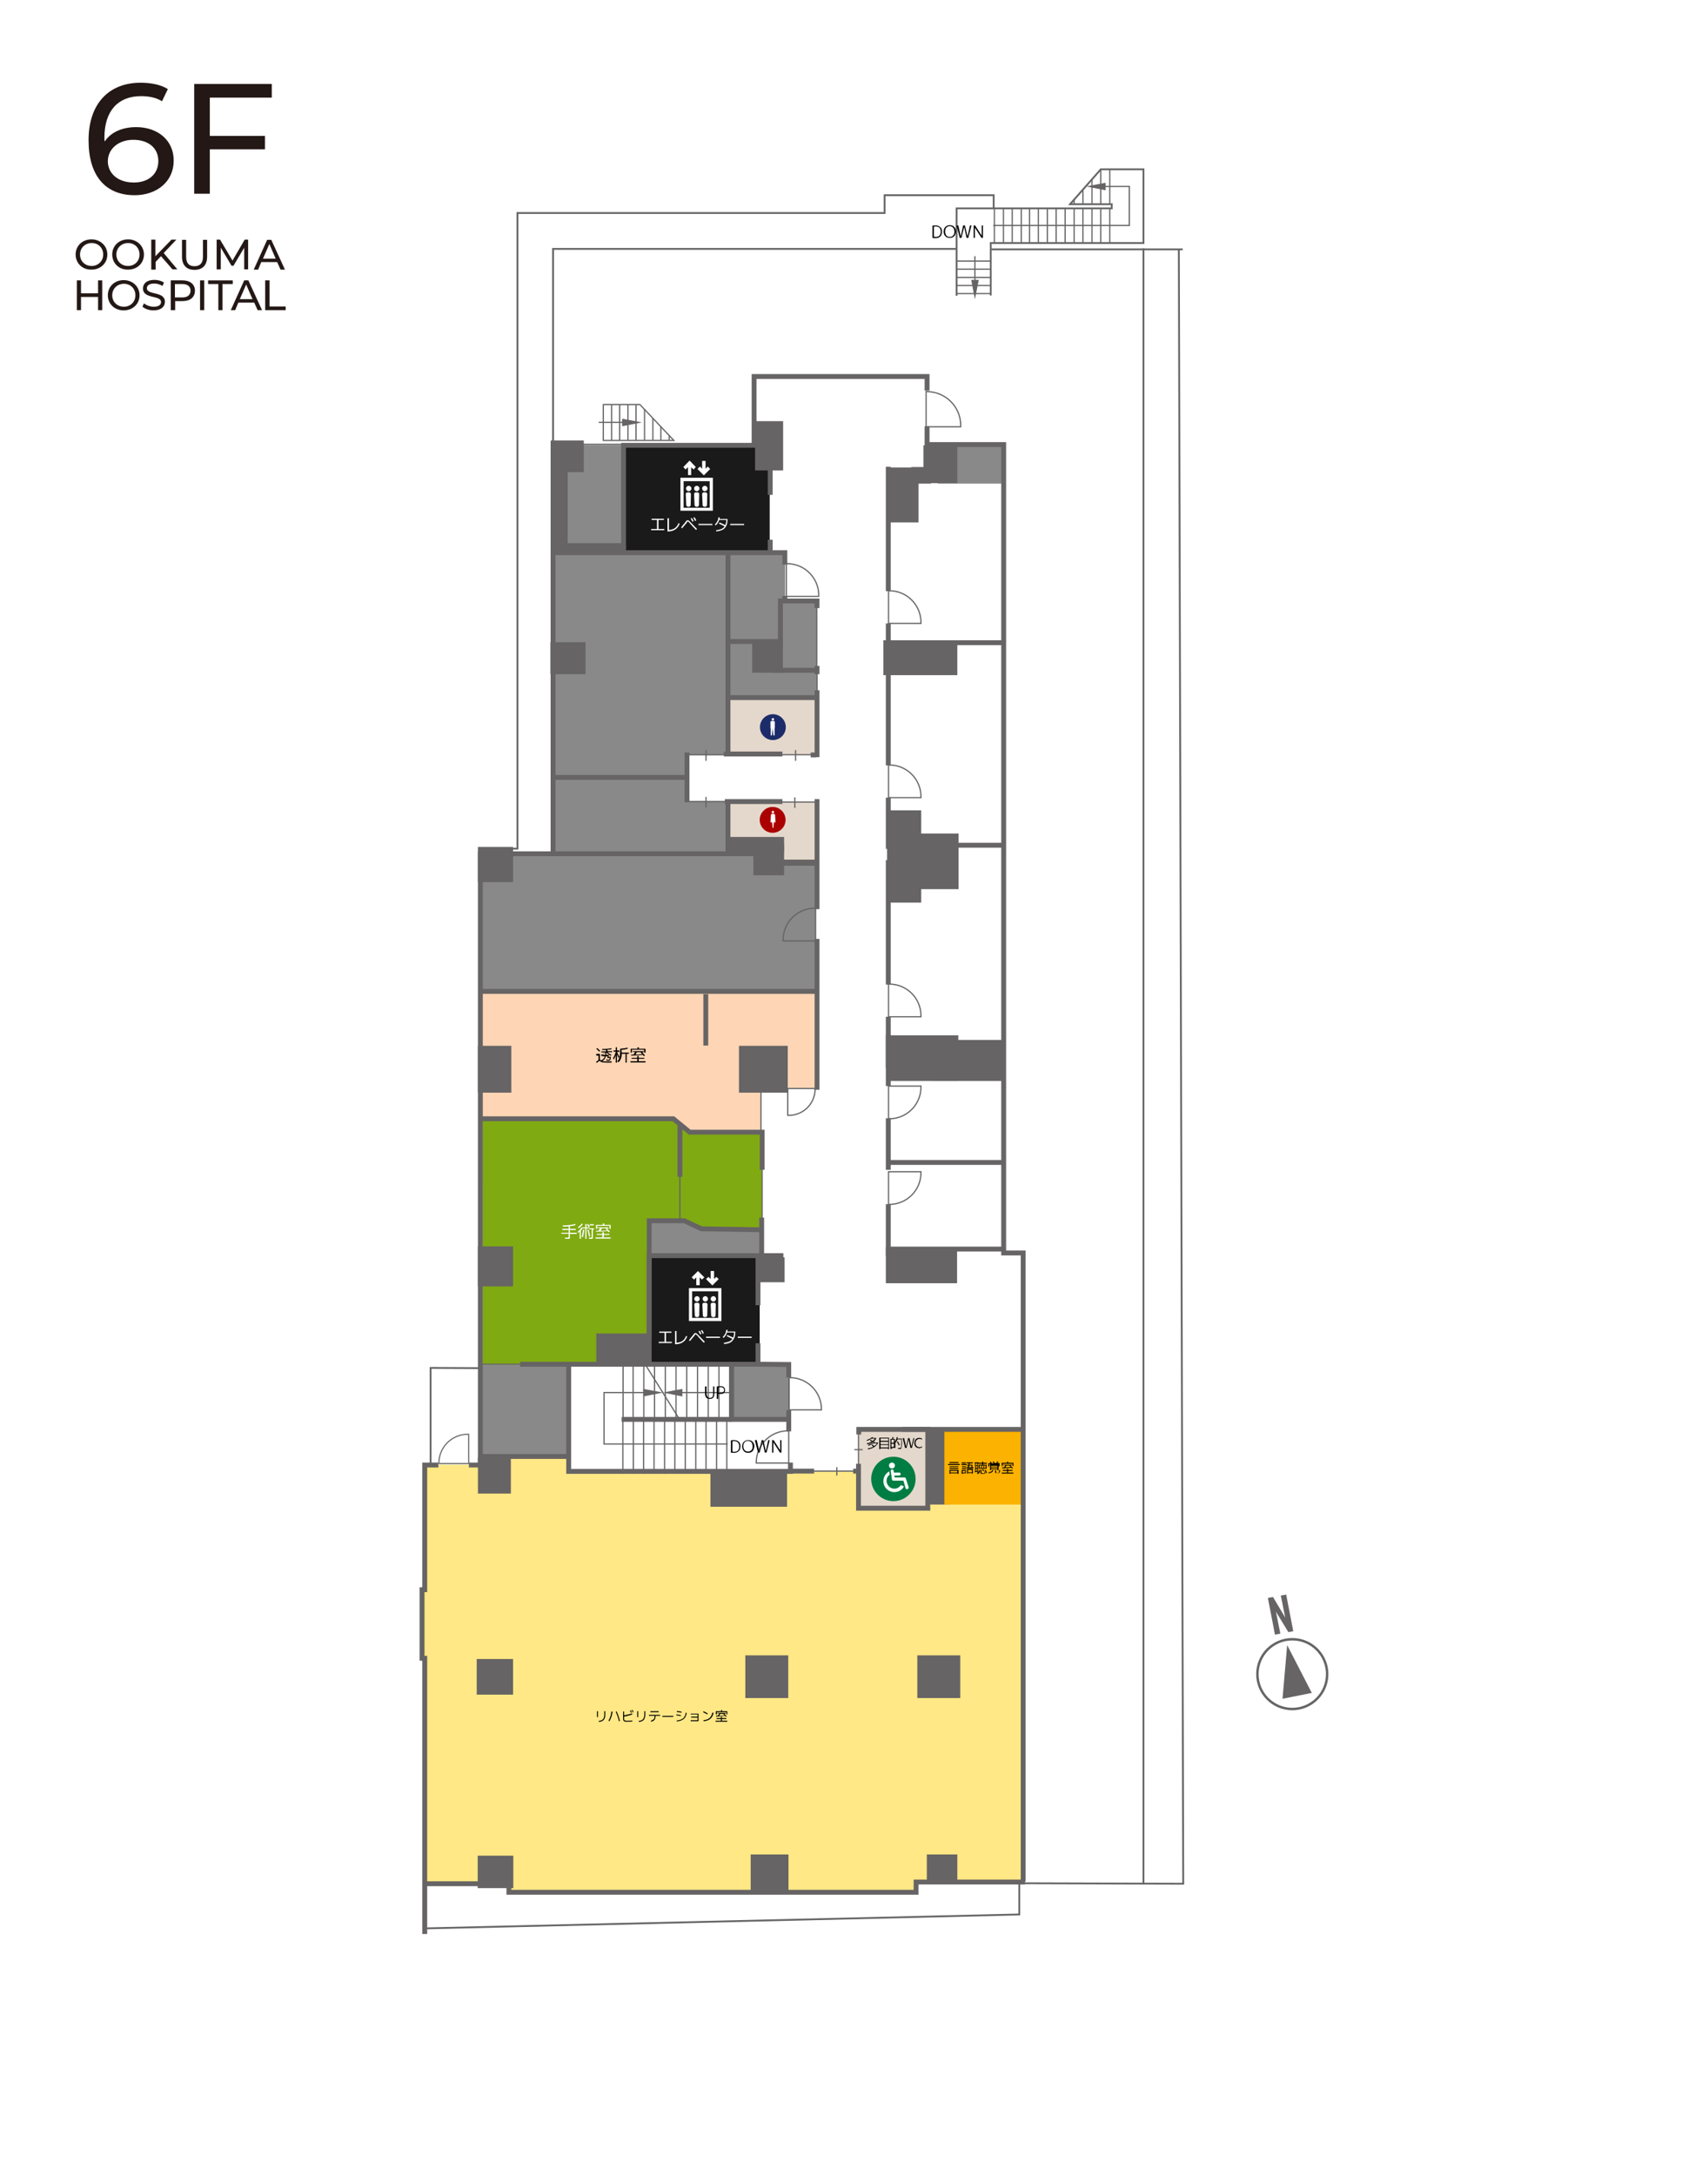 <svg xmlns="http://www.w3.org/2000/svg" xmlns:xlink="http://www.w3.org/1999/xlink" id="&#x30EC;&#x30A4;&#x30E4;&#x30FC;_1" x="0px" y="0px" viewBox="0 0 700.1 891.5" style="enable-background:new 0 0 700.1 891.5;" xml:space="preserve"><style type="text/css">	.st0{fill:#FFFFFF;}	.st1{fill:#FFE885;}	.st2{fill:#FFD6B5;}	.st3{fill:#1A1A1A;}	.st4{fill:#898989;}	.st5{fill:#E4D8CC;}	.st6{fill:#80AA11;}	.st7{fill:#666464;}	.st8{fill:#FCB200;}	.st9{fill:none;stroke:#666464;stroke-width:2;stroke-miterlimit:10;}	.st10{fill:none;stroke:#666464;stroke-width:0.75;stroke-miterlimit:10;}	.st11{fill:none;stroke:#666464;stroke-width:0.5;stroke-miterlimit:10;}	.st12{fill:none;stroke:#666464;stroke-width:4;stroke-miterlimit:10;}	.st13{fill:none;stroke:#666464;stroke-width:0.455;stroke-miterlimit:10;}	.st14{fill:#FFFFFF;stroke:#666464;stroke-width:0.5;stroke-miterlimit:10;}	.st15{fill:#231815;}	.st16{fill-rule:evenodd;clip-rule:evenodd;fill:#1C2C6A;}	.st17{fill-rule:evenodd;clip-rule:evenodd;fill:#FFFFFF;}	.st18{fill-rule:evenodd;clip-rule:evenodd;fill:#AA0001;}	.st19{fill-rule:evenodd;clip-rule:evenodd;fill:#007D42;}	.st20{fill:none;stroke:#666464;stroke-miterlimit:10;}</style><g>			<image style="overflow:visible;opacity:0.6;" width="1584" height="3288" transform="matrix(0.24 0 0 0.24 145.024 41.054)">	</image>	<g>		<polyline class="st0" points="407,80.4 362.6,80 362.5,87.2 212.2,87.2 212.1,347.8 196.4,349 196.9,560.7 176.5,560.6    176.7,600.7 173.6,600.7 173.8,773.4 173.5,775.5 173.9,790.3 417.7,784.2 417.7,771.5 485.2,771.5 483.4,101.9 406.1,102.1    406.1,99.8 468.7,99.7 468.7,69.6 450.8,69.7 438.4,83.8 455.7,83.8 455.7,85.4 407.1,85.5 407.2,80.4   "></polyline>	</g></g><g>			<image style="overflow:visible;opacity:0.5;" width="1315" height="2934" transform="matrix(0.24 0 0 0.24 144.304 126.014)">	</image>	<g>		<polygon class="st0" points="420,513.3 411.7,513.3 411.7,182.1 379.1,182.1 379.1,154.4 309.5,154.4 309.5,182.1 226.3,182.1    226.3,349 196.4,349 196.8,560.4 176.5,560.4 176.5,600.5 173.6,600.5 173.6,651.1 172.8,651.1 172.8,678.9 173.9,678.9    173.9,790.3 417.8,783.2 417.8,770.9 420,770.9   "></polygon>	</g></g><polygon class="st1" points="418.5,585.5 411.2,585.5 411.2,585.5 363.5,585.5 363.5,601.8 352.5,603.1 232.9,603.1 232.9,596.6  197.3,596.6 197.3,600.3 173.7,600.3 173.7,772.9 208,772.9 208,775.1 374.9,775.1 374.9,771.4 419.2,771.4 419.2,514 "></polygon><path class="st2" d="M197,405.6h137.4v40.3h-22.5v18.4l-21.9,21.9h-93.3C196.8,486.2,196.8,405.4,197,405.6z"></path><polygon class="st3" points="315.5,225.9 275.8,225.9 255.5,225.8 256.1,182.6 315.5,182.6 "></polygon><rect x="266.2" y="515" class="st3" width="45.2" height="44.2"></rect><rect x="226.7" y="226" class="st4" width="95.1" height="59.7"></rect><rect x="319.4" y="246.4" class="st4" width="15.4" height="39.3"></rect><rect x="226.7" y="285.1" class="st4" width="71.7" height="24.4"></rect><rect x="226.4" y="305.2" class="st4" width="55.3" height="44.4"></rect><rect x="196.2" y="349.7" class="st4" width="138.1" height="56.3"></rect><rect x="300" y="559.3" class="st4" width="23.7" height="22"></rect><rect x="197.3" y="559.3" class="st4" width="35.5" height="37.3"></rect><rect x="273.4" y="328.4" class="st4" width="24.9" height="21.2"></rect><polygon class="st5" points="298.5,328.8 334.7,328.7 334.5,354 321,353.6 298.8,344.4 "></polygon><rect x="298.7" y="286.2" class="st5" width="36.1" height="23"></rect><polygon class="st6" points="265.2,514.8 265.2,559.3 197.8,559.3 197.8,458.8 275.8,458.8 283,464.3 312.4,464.3 312.4,503.9  287.4,503.7 280.3,500.3 265.9,500.3 "></polygon><rect x="352.1" y="585.8" class="st5" width="28.2" height="31.9"></rect><rect x="228" y="182.4" class="st4" width="27.1" height="42.1"></rect><rect x="384.4" y="181.9" class="st4" width="26.6" height="16.3"></rect><polyline class="st4" points="312.3,515.3 266.2,515 266.2,500.3 280.5,500.3 287.5,503.6 312,503.9 312.3,515.3 "></polyline><rect x="309.5" y="172.6" class="st7" width="11.5" height="20.2"></rect><polyline class="st7" points="225.9,180.5 239.3,180.5 239.3,193.5 225.9,193.5 225.9,180.5 "></polyline><rect x="362.1" y="262.4" class="st7" width="30.3" height="14.3"></rect><rect x="291.2" y="602.3" class="st7" width="31.4" height="15.2"></rect><rect x="305.5" y="678.4" class="st7" width="17.6" height="17.5"></rect><rect x="376" y="678.4" class="st7" width="17.6" height="17.5"></rect><rect x="380.5" y="585.1" class="st7" width="8.8" height="31.5"></rect><rect x="387.1" y="585.1" class="st8" width="31.5" height="31.5"></rect><rect x="195.4" y="679.9" class="st7" width="14.9" height="14.6"></rect><rect x="195.9" y="597.2" class="st7" width="13.5" height="14.9"></rect><rect x="195.9" y="510.8" class="st7" width="14.4" height="16.4"></rect><rect x="195.9" y="428.6" class="st7" width="13.7" height="19.2"></rect><rect x="195.9" y="347.1" class="st7" width="14.4" height="14.4"></rect><rect x="225.6" y="263.2" class="st7" width="14.4" height="13.1"></rect><rect x="310.3" y="515.3" class="st7" width="11.3" height="10.2"></rect><rect x="302.9" y="428.6" class="st7" width="20" height="19.2"></rect><g>	<rect x="195.8" y="760.5" class="st7" width="14.6" height="13.3"></rect>	<rect x="307.7" y="760" class="st7" width="15.5" height="15.6"></rect>	<rect x="379.9" y="760" class="st7" width="12.5" height="10.9"></rect></g><path class="st7" d="M225.5,788"></path><line class="st9" x1="226.7" y1="180.6" x2="226.7" y2="235.4"></line><polyline class="st10" points="391.9,102 226.7,102 226.7,181.3 "></polyline><line class="st9" x1="226.7" y1="233.5" x2="226.7" y2="350"></line><polyline class="st9" points="174.1,792.6 174.1,679.6 173,679.6 173,651.5 174.1,651.5 174.1,600.4 179.7,600.4 "></polyline><polyline class="st9" points="320.5,349.9 196.9,349.9 196.9,600.4 192.2,600.4 "></polyline><line class="st9" x1="206.3" y1="772" x2="174.1" y2="772"></line><path class="st9" d="M344.3,772"></path><polyline class="st9" points="420.1,771.3 375.5,771.3 375.5,775.5 208.6,775.5 208.6,772.4 "></polyline><line class="st10" x1="468.7" y1="101.8" x2="468.7" y2="772.3"></line><line class="st9" x1="323.3" y1="577.9" x2="323.3" y2="586.6"></line><polyline class="st9" points="324,599.4 324,603 233.1,603 233.1,559.1 310.8,559.1 323.3,559.2 323.3,564.5 "></polyline><polyline class="st9" points="266.1,559 266.1,514.6 321.1,514.6 "></polyline><polyline class="st9" points="266.1,548.4 266.1,500.3 268.6,500.3 280.5,500.3 287.5,503.6 312.6,504 "></polyline><line class="st9" x1="300" y1="581.7" x2="254.8" y2="581.7"></line><path class="st9" d="M195.8,458.9"></path><path class="st9" d="M320.6,525.4"></path><line class="st9" x1="310.7" y1="514.8" x2="310.7" y2="534.9"></line><line class="st9" x1="310.7" y1="550.5" x2="310.7" y2="559.7"></line><path class="st9" d="M320.6,415.3"></path><path class="st9" d="M437.2,103"></path><path class="st11" d="M303,686"></path><path class="st12" d="M447.5,222.8"></path><path class="st13" d="M179.9,599.9c0-0.1,0-0.2,0-0.3c0-6.5,5.3-11.8,11.8-11.8c0.1,0,0.3,0,0.4,0v12H179.9z"></path><path class="st11" d="M310,599.6c0-0.1,0-0.2,0-0.3c0-7.1,5.8-12.9,12.9-12.9c0.2,0,0.3,0,0.4,0v13.2H310z"></path><path class="st11" d="M336.7,577.8c0-0.1,0-0.2,0-0.3c0-7.1-5.8-12.9-12.9-12.9c-0.2,0-0.3,0-0.4,0v13.2H336.7z"></path><line class="st11" x1="299.1" y1="559.7" x2="299.1" y2="581.5"></line><line class="st11" x1="297.9" y1="582.3" x2="297.9" y2="604"></line><line class="st11" x1="293.7" y1="582.3" x2="293.7" y2="604"></line><line class="st11" x1="289.4" y1="582.3" x2="289.4" y2="604"></line><line class="st11" x1="285.2" y1="582.3" x2="285.2" y2="604"></line><line class="st11" x1="280.9" y1="582.3" x2="280.9" y2="604"></line><line class="st11" x1="276.6" y1="582.3" x2="276.6" y2="604"></line><line class="st11" x1="272.4" y1="582.3" x2="272.4" y2="604"></line><line class="st11" x1="268.1" y1="582.3" x2="268.1" y2="604"></line><line class="st11" x1="263.8" y1="582.3" x2="263.8" y2="604"></line><line class="st11" x1="259.6" y1="582.3" x2="259.6" y2="604"></line><line class="st11" x1="255.3" y1="582.3" x2="255.3" y2="604"></line><line class="st11" x1="294.7" y1="559.7" x2="294.7" y2="581.5"></line><line class="st11" x1="290.3" y1="559.7" x2="290.3" y2="581.5"></line><line class="st11" x1="285.9" y1="559.7" x2="285.9" y2="581.5"></line><line class="st11" x1="281.5" y1="559.7" x2="281.5" y2="581.5"></line><line class="st11" x1="277.1" y1="559.7" x2="277.1" y2="581.5"></line><line class="st11" x1="272.7" y1="559.7" x2="272.7" y2="581.5"></line><line class="st11" x1="268.3" y1="559.7" x2="268.3" y2="581.3"></line><line class="st11" x1="263.9" y1="559.7" x2="263.9" y2="581.5"></line><line class="st11" x1="259.5" y1="559.7" x2="259.5" y2="581"></line><line class="st11" x1="255.4" y1="559.7" x2="255.4" y2="581"></line><line class="st11" x1="264.8" y1="559.7" x2="278.6" y2="581.8"></line><g>	<line class="st11" x1="275.7" y1="570.7" x2="299.4" y2="570.7"></line>	<polygon class="st7" points="271.7,570.7 271.7,570.7 279.7,569.2 279.7,572.3  "></polygon></g><g>	<polyline class="st11" points="267.8,570.7 247.6,570.7 247.6,591.8 298.3,591.8  "></polyline>	<polygon class="st7" points="271.8,570.7 271.8,570.7 263.7,569.2 263.7,572.3  "></polygon></g><polyline class="st10" points="206.3,347.8 212.1,347.8 212.1,87.3 362.6,87.3 362.6,80 407.3,80 407.3,85.5 "></polyline><polyline class="st10" points="406.1,121.1 406.1,99.6 468.7,99.6 468.7,69.4 451.2,69.4 438.6,83.7 455.7,83.7 455.7,85.4  392.1,85.4 392.1,121.2 "></polyline><line class="st14" x1="422" y1="85.2" x2="422" y2="99.6"></line><line class="st14" x1="425.6" y1="85.2" x2="425.6" y2="99.6"></line><line class="st14" x1="429.3" y1="85.2" x2="429.3" y2="99.6"></line><line class="st14" x1="432.9" y1="85.2" x2="432.9" y2="99.6"></line><line class="st14" x1="436.6" y1="85.2" x2="436.6" y2="99.6"></line><line class="st14" x1="440.3" y1="85.2" x2="440.3" y2="99.6"></line><line class="st14" x1="407.6" y1="85.2" x2="407.6" y2="99.6"></line><line class="st14" x1="411.3" y1="85.2" x2="411.3" y2="99.6"></line><line class="st14" x1="414.9" y1="85.2" x2="414.9" y2="99.6"></line><line class="st14" x1="418.6" y1="85.2" x2="418.6" y2="99.6"></line><path class="st14" d="M422.3,99.6"></path><path class="st14" d="M422.3,85.2"></path><line class="st14" x1="443.9" y1="85.2" x2="443.9" y2="99.6"></line><line class="st14" x1="447.6" y1="85.2" x2="447.6" y2="99.6"></line><line class="st14" x1="451.2" y1="85.2" x2="451.2" y2="99.6"></line><line class="st14" x1="454.9" y1="85.2" x2="454.9" y2="99.6"></line><line class="st14" x1="440.3" y1="81.6" x2="440.3" y2="83.5"></line><line class="st14" x1="443.9" y1="77.7" x2="443.9" y2="83.5"></line><line class="st14" x1="447.6" y1="73.3" x2="447.6" y2="83.5"></line><line class="st14" x1="451.2" y1="69.2" x2="451.2" y2="83.5"></line><line class="st14" x1="454.9" y1="69.2" x2="454.9" y2="83.5"></line><g>	<path d="M386.1,94.9c0,0.9-0.2,1.6-0.7,2c-0.5,0.5-1.1,0.7-2,0.7c-0.4,0-0.8,0-1.2-0.1v-5c0.4-0.1,0.8-0.1,1.2-0.1  c0.9,0,1.5,0.2,2,0.7C385.9,93.4,386.1,94,386.1,94.9z M383.5,92.8c-0.2,0-0.5,0-0.7,0.1V97c0.2,0,0.4,0.1,0.7,0.1  c1.4,0,2.1-0.7,2.1-2.2c0-0.7-0.2-1.2-0.5-1.6C384.7,93,384.2,92.8,383.5,92.8z"></path>	<path d="M391.1,96.8c-0.5,0.5-1.1,0.7-1.8,0.7s-1.4-0.2-1.8-0.7c-0.5-0.5-0.7-1.1-0.7-1.9c0-0.8,0.2-1.4,0.7-1.9  c0.5-0.5,1.1-0.7,1.8-0.7s1.4,0.2,1.8,0.7c0.5,0.5,0.7,1.1,0.7,1.9C391.8,95.7,391.5,96.4,391.1,96.8z M389.3,97.1  c0.6,0,1-0.2,1.4-0.6s0.5-0.9,0.5-1.6c0-0.7-0.2-1.2-0.5-1.6c-0.4-0.4-0.8-0.6-1.4-0.6c-0.6,0-1.1,0.2-1.4,0.6  c-0.4,0.4-0.5,0.9-0.5,1.6c0,0.7,0.2,1.2,0.5,1.6S388.7,97.1,389.3,97.1z"></path>	<path d="M392.8,92.4l1,4.5h0l1-4.5h0.7l1.1,4.5h0l1-4.5h0.6l-1.3,5.1h-0.7l-1-4.5h0l-1.1,4.5h-0.7l-1.3-5.1H392.8z"></path>	<path d="M399.1,97.5v-5.1h0.6l2.7,4.2h0v-4.2h0.5v5.1h-0.6l-2.7-4.2h0v4.2H399.1z"></path></g><g>	<polyline class="st11" points="447.8,76.4 462.9,76.4 462.9,92.4 407.1,92.4  "></polyline>	<polygon class="st7" points="445.2,76.4 445.2,76.4 453.2,74.9 453.2,78  "></polygon></g><g>	<line class="st11" x1="399.6" y1="120.1" x2="399.6" y2="105"></line>	<polygon class="st7" points="399.6,122.7 399.6,122.7 398.1,114.7 401.2,114.7  "></polygon></g><polyline class="st10" points="174.3,790.3 417.8,784.6 417.8,771.8 419.3,771.8 485,772 483.2,102.2 "></polyline><polyline class="st10" points="196.9,560.7 176.5,560.6 176.5,599.7 "></polyline><line class="st14" x1="392.3" y1="107" x2="405.9" y2="107"></line><line class="st14" x1="392.3" y1="110.3" x2="405.9" y2="110.3"></line><line class="st14" x1="392.3" y1="113.7" x2="405.9" y2="113.7"></line><line class="st14" x1="392.3" y1="117" x2="405.9" y2="117"></line><line class="st14" x1="392.3" y1="120.3" x2="405.9" y2="120.3"></line><g>	<line class="st11" x1="260.5" y1="173.1" x2="245.4" y2="173.1"></line>	<polygon class="st7" points="263.1,173.1 263.1,173.1 255,174.7 255,171.6  "></polygon></g><line class="st14" x1="247.3" y1="180.5" x2="247.3" y2="165.9"></line><line class="st14" x1="250.7" y1="180.5" x2="250.7" y2="165.9"></line><line class="st14" x1="254" y1="180.5" x2="254" y2="165.9"></line><line class="st14" x1="257.4" y1="180.5" x2="257.4" y2="165.9"></line><line class="st14" x1="260.7" y1="180.5" x2="260.7" y2="165.9"></line><line class="st14" x1="264.2" y1="180.5" x2="264.2" y2="167.7"></line><line class="st14" x1="267.6" y1="180.5" x2="267.6" y2="171.3"></line><line class="st14" x1="270.9" y1="180.5" x2="270.9" y2="174.8"></line><line class="st14" x1="274.3" y1="180.5" x2="274.3" y2="178.5"></line><line class="st10" x1="484.8" y1="102.2" x2="406.4" y2="102.2"></line><polyline class="st9" points="380,174.7 380,182.2 411.4,182.2 411.4,513.5 419.4,513.5 419.4,771.1 "></polyline><polyline class="st9" points="231.7,192.6 231.7,223.6 255.6,223.6 255.6,182.5 309.1,182.5 309.1,154.3 380,154.3 380,160.1 "></polyline><rect x="363.1" y="511.2" class="st7" width="29.2" height="14.7"></rect><rect x="363.6" y="424.3" class="st7" width="29.2" height="18.7"></rect><rect x="382.5" y="426.2" class="st7" width="29.2" height="16.8"></rect><rect x="363.6" y="332.1" class="st7" width="14" height="37.8"></rect><rect x="375.7" y="341.6" class="st7" width="17.2" height="22.8"></rect><rect x="363.3" y="191.6" class="st7" width="13.2" height="22.5"></rect><rect x="378.5" y="182.5" class="st7" width="13.9" height="15.5"></rect><rect x="373.5" y="191.4" class="st7" width="8.1" height="6.8"></rect><g>	<line class="st9" x1="364.1" y1="191.3" x2="364.1" y2="242.3"></line>	<line class="st9" x1="364.1" y1="255.5" x2="364.1" y2="276.5"></line>	<path class="st11" d="M364.2,242.1c0.1,0,0.2,0,0.3,0c7.2,0,13,5.8,13,13c0,0.2,0,0.3,0,0.4h-13.3V242.1z"></path></g><g>	<line class="st9" x1="364.1" y1="262.7" x2="364.1" y2="313.7"></line>	<line class="st9" x1="364.1" y1="326.9" x2="364.1" y2="347.9"></line>	<path class="st11" d="M364.2,313.5c0.1,0,0.2,0,0.3,0c7.2,0,13,5.8,13,13c0,0.2,0,0.3,0,0.4h-13.3V313.5z"></path></g><g>	<line class="st9" x1="364.1" y1="352.5" x2="364.1" y2="403.5"></line>	<line class="st9" x1="364.1" y1="416.7" x2="364.1" y2="437.7"></line>	<path class="st11" d="M364.2,403.3c0.1,0,0.2,0,0.3,0c7.2,0,13,5.8,13,13c0,0.2,0,0.3,0,0.4h-13.3V403.3z"></path></g><g>	<line class="st9" x1="364.1" y1="479.4" x2="364.1" y2="458.3"></line>	<line class="st9" x1="364.1" y1="445.1" x2="364.1" y2="424.1"></line>	<path class="st11" d="M364.2,458.5c0.1,0,0.2,0,0.3,0c7.2,0,13-5.8,13-13c0-0.2,0-0.3,0-0.4h-13.3V458.5z"></path>	<line class="st9" x1="364.1" y1="514.6" x2="364.1" y2="493.5"></line>	<path class="st11" d="M364.2,493.6c0.1,0,0.2,0,0.3,0c7.2,0,13-5.8,13-13c0-0.2,0-0.3,0-0.4h-13.3V493.6z"></path></g><line class="st9" x1="364.7" y1="511.9" x2="411" y2="511.9"></line><line class="st9" x1="364.7" y1="476.4" x2="411" y2="476.4"></line><line class="st9" x1="392.1" y1="346.4" x2="410.9" y2="346.4"></line><line class="st9" x1="392.1" y1="263.4" x2="410.9" y2="263.4"></line><line class="st9" x1="315.7" y1="202.8" x2="315.7" y2="189.5"></line><line class="st9" x1="315.7" y1="226.9" x2="315.7" y2="221.2"></line><polyline class="st9" points="321.7,231.4 321.7,226.5 226.7,226.5 "></polyline><rect x="227" y="223.6" class="st7" width="29.6" height="2.6"></rect><rect x="226.9" y="192.3" class="st7" width="4.4" height="32.5"></rect><line class="st9" x1="298.4" y1="227.3" x2="298.4" y2="309.7"></line><line class="st9" x1="296.7" y1="309" x2="320.7" y2="309"></line><line class="st9" x1="321.7" y1="244.2" x2="321.7" y2="246.6"></line><polyline class="st9" points="334.9,249.2 334.9,246.3 319.9,246.3 319.9,262.9 298.6,262.9 "></polyline><line class="st9" x1="334.9" y1="272.9" x2="334.9" y2="276.3"></line><line class="st9" x1="334.9" y1="282.9" x2="334.9" y2="310.3"></line><line class="st9" x1="334.6" y1="274.7" x2="317.1" y2="274.7"></line><line class="st9" x1="334.4" y1="285.9" x2="299.1" y2="285.9"></line><line class="st9" x1="334.6" y1="309.4" x2="332.3" y2="309.4"></line><line class="st9" x1="334.9" y1="327.5" x2="334.9" y2="372.6"></line><line class="st9" x1="334.9" y1="384.8" x2="334.9" y2="446.6"></line><line class="st9" x1="334.4" y1="406.3" x2="196.7" y2="406.3"></line><line class="st9" x1="298.4" y1="328.5" x2="298.4" y2="349.2"></line><line class="st9" x1="320.7" y1="328.5" x2="297.1" y2="328.5"></line><line class="st9" x1="281.6" y1="308.4" x2="281.6" y2="328.8"></line><line class="st9" x1="280.9" y1="318.6" x2="227.1" y2="318.6"></line><line class="st9" x1="312.2" y1="499" x2="312.2" y2="517.5"></line><polyline class="st9" points="312.4,479.4 312.4,464 282.7,464 276,458.5 197.4,458.5 "></polyline><line class="st9" x1="278.7" y1="460.9" x2="278.7" y2="482.3"></line><line class="st9" x1="289.3" y1="407.4" x2="289.3" y2="428.5"></line><path class="st11" d="M334.1,446.1c0,0.1,0,0.2,0,0.2c0,6-4.8,10.8-10.8,10.8c-0.1,0-0.2,0-0.4,0v-11H334.1z"></path><line class="st11" x1="282.5" y1="309.3" x2="304.9" y2="309.3"></line><line class="st11" x1="289.4" y1="311.8" x2="289.4" y2="307.4"></line><line class="st11" x1="319.2" y1="309.3" x2="334.9" y2="309.3"></line><line class="st11" x1="326.1" y1="311.8" x2="326.1" y2="307.4"></line><line class="st11" x1="318.8" y1="328.7" x2="334.6" y2="328.7"></line><line class="st11" x1="325.8" y1="331.1" x2="325.8" y2="326.8"></line><line class="st11" x1="282.5" y1="328.5" x2="304.9" y2="328.5"></line><line class="st11" x1="289.4" y1="330.9" x2="289.4" y2="326.6"></line><rect x="308.3" y="262.8" class="st7" width="12.6" height="12.9"></rect><rect x="308.8" y="345.8" class="st7" width="12.6" height="12.9"></rect><rect x="299.1" y="343" class="st7" width="22.3" height="6.6"></rect><rect x="319" y="352.3" class="st7" width="15.2" height="2.5"></rect><path class="st11" d="M334.3,372.2c-0.1,0-0.2,0-0.3,0c-7.2,0-13,5.8-13,13c0,0.2,0,0.3,0,0.4h13.3V372.2z"></path><line class="st11" x1="311.9" y1="446.7" x2="311.9" y2="464"></line><path class="st11" d="M322.3,231c0.1,0,0.2,0,0.3,0c7.2,0,13,5.8,13,13c0,0.2,0,0.3,0,0.4h-13.3V231z"></path><line class="st11" x1="334.8" y1="248" x2="334.8" y2="274"></line><line class="st11" x1="334.9" y1="275.7" x2="334.9" y2="283.8"></line><rect x="244.4" y="546.5" class="st7" width="21.1" height="12.9"></rect><line class="st9" x1="197.7" y1="596.9" x2="232.8" y2="596.9"></line><line class="st9" x1="233.1" y1="559.1" x2="213.2" y2="559.1"></line><line class="st11" x1="214.6" y1="559.1" x2="197.5" y2="559.1"></line><line class="st11" x1="278.7" y1="480.6" x2="278.7" y2="499.6"></line><line class="st11" x1="312.4" y1="478" x2="312.4" y2="500.3"></line><polyline class="st9" points="299.9,559.8 299.9,581.7 322.9,581.7 "></polyline><line class="st9" x1="323.4" y1="602.9" x2="333.7" y2="602.9"></line><line class="st9" x1="349.7" y1="602.9" x2="352.1" y2="602.9"></line><polyline class="st9" points="352,587.9 352,585.8 380.3,585.8 380.3,618.1 351.9,618.1 351.9,599.9 "></polyline><g>	<line class="st11" x1="332.7" y1="602.9" x2="350.3" y2="602.9"></line>	<line class="st11" x1="343" y1="601.3" x2="343" y2="604.7"></line></g><g>	<line class="st11" x1="351.9" y1="586.7" x2="351.9" y2="601.4"></line>	<line class="st11" x1="353.6" y1="594.1" x2="350.2" y2="594.1"></line></g><line class="st9" x1="369.7" y1="585.8" x2="419.5" y2="585.8"></line><polyline class="st11" points="247.1,165.8 262.3,165.8 276.2,180.5 247.1,180.5 "></polyline><line class="st11" x1="238.5" y1="182.1" x2="255.5" y2="182.1"></line><path class="st11" d="M379.6,160.5c0.1,0,0.2,0,0.3,0c7.7,0,13.9,6.2,13.9,13.9c0,0.2,0,0.3,0,0.5h-14.2V160.5z"></path><line class="st11" x1="304.9" y1="503.7" x2="292.9" y2="503.7"></line><g>	<path class="st0" d="M267.1,212.6h5v0.5h-2.2v3.7h2.4v0.5h-5.4v-0.5h2.4v-3.7h-2.2V212.6z"></path>	<path class="st0" d="M274.2,217.2c1-0.1,1.8-0.3,2.5-0.8c0.6-0.5,1.1-1.1,1.4-2l0.5,0.2c-0.8,2.1-2.4,3.2-4.9,3.2h-0.1v-5.4h0.6  V217.2z"></path>	<path class="st0" d="M279.6,216.5l-0.4-0.3c0.2-0.2,0.3-0.4,0.5-0.7c0.2-0.3,0.4-0.5,0.6-0.7c0.2-0.2,0.3-0.4,0.3-0.4  c0.4-0.5,0.6-0.8,0.8-1c0.1-0.1,0.3-0.2,0.5-0.2c0.2,0,0.4,0.1,0.5,0.2c0.1,0.1,0.4,0.4,0.9,0.9c0.8,0.8,1.6,1.7,2.4,2.5l-0.4,0.4  c-0.8-0.8-1.6-1.7-2.4-2.6c-0.3-0.4-0.5-0.6-0.7-0.7c-0.1-0.1-0.2-0.2-0.3-0.2c-0.1,0-0.1,0.1-0.2,0.2s-0.2,0.3-0.4,0.6  c0,0.1-0.1,0.1-0.1,0.1C280.5,215.4,280,216,279.6,216.5z M283.1,212.5l0.5-0.2c0.3,0.4,0.5,0.8,0.7,1.3l-0.5,0.2  C283.7,213.5,283.5,213.1,283.1,212.5z M284.2,212.2l0.5-0.2c0.3,0.4,0.5,0.8,0.7,1.3l-0.5,0.2  C284.7,213.1,284.5,212.7,284.2,212.2z"></path>	<path class="st0" d="M286.3,215.2v-0.5h5.7v0.5H286.3z"></path>	<path class="st0" d="M293.6,217.8l-0.1-0.5c0.9-0.1,1.6-0.3,2.2-0.5c0.6-0.3,1-0.6,1.3-1.1c-0.8-0.4-1.6-0.8-2.3-1.1l0.2-0.5  c0.8,0.3,1.5,0.7,2.4,1.1c0.2-0.5,0.4-1.2,0.4-2.1h-2.9c-0.3,0.8-0.7,1.6-1.4,2.2l-0.4-0.3c0.4-0.4,0.7-0.8,1-1.3  c0.3-0.5,0.4-1.1,0.5-1.7l0.5,0c0,0.2,0,0.4-0.1,0.7h3.3v0.2c0,1.6-0.4,2.7-1.1,3.5S295.2,217.6,293.6,217.8z"></path>	<path class="st0" d="M299.3,215.2v-0.5h5.7v0.5H299.3z"></path></g><g>	<path class="st0" d="M270.2,545.7h5v0.5H273v3.7h2.4v0.5H270v-0.5h2.4v-3.7h-2.2V545.7z"></path>	<path class="st0" d="M277.3,550.3c1-0.1,1.8-0.3,2.5-0.8c0.6-0.5,1.1-1.1,1.4-2l0.5,0.2c-0.8,2.1-2.4,3.2-4.9,3.2h-0.1v-5.4h0.6  V550.3z"></path>	<path class="st0" d="M282.8,549.6l-0.4-0.3c0.2-0.2,0.3-0.4,0.5-0.7c0.2-0.3,0.4-0.5,0.6-0.7c0.2-0.2,0.3-0.4,0.3-0.4  c0.4-0.5,0.6-0.8,0.8-1s0.3-0.2,0.5-0.2c0.2,0,0.4,0.1,0.5,0.2c0.1,0.1,0.4,0.4,0.9,0.9c0.8,0.8,1.6,1.7,2.4,2.5l-0.4,0.4  c-0.8-0.8-1.6-1.7-2.4-2.6c-0.3-0.4-0.5-0.6-0.7-0.7c-0.1-0.1-0.2-0.2-0.3-0.2c-0.1,0-0.1,0.1-0.2,0.2s-0.2,0.3-0.4,0.6  c0,0.1-0.1,0.1-0.1,0.1C283.7,548.5,283.2,549.1,282.8,549.6z M286.3,545.6l0.5-0.2c0.3,0.4,0.5,0.8,0.7,1.3l-0.5,0.2  C286.9,546.6,286.6,546.1,286.3,545.6z M287.3,545.3l0.5-0.2c0.3,0.4,0.5,0.8,0.7,1.3l-0.5,0.2  C287.9,546.2,287.6,545.8,287.3,545.3z"></path>	<path class="st0" d="M289.4,548.3v-0.5h5.7v0.5H289.4z"></path>	<path class="st0" d="M296.8,550.8l-0.1-0.5c0.9-0.1,1.6-0.3,2.2-0.5c0.6-0.3,1-0.6,1.3-1.1c-0.8-0.4-1.6-0.8-2.3-1.1l0.2-0.5  c0.8,0.3,1.5,0.7,2.4,1.1c0.2-0.5,0.4-1.2,0.4-2.1H298c-0.3,0.8-0.7,1.6-1.4,2.2l-0.4-0.3c0.4-0.4,0.7-0.8,1-1.3  c0.3-0.5,0.4-1.1,0.5-1.7l0.5,0c0,0.2,0,0.4-0.1,0.7h3.3v0.2c0,1.6-0.4,2.7-1.1,3.5C299.6,550.3,298.4,550.7,296.8,550.8z"></path>	<path class="st0" d="M302.4,548.3v-0.5h5.7v0.5H302.4z"></path></g><g>	<path d="M291,572.9c0.9,0,1.3-0.5,1.3-1.6v-3.1h0.5v3.1c0,0.7-0.2,1.2-0.5,1.5c-0.3,0.4-0.8,0.5-1.4,0.5c-0.6,0-1.1-0.2-1.4-0.5  c-0.3-0.4-0.5-0.9-0.5-1.5v-3.1h0.6v3.1C289.7,572.3,290.1,572.9,291,572.9z"></path>	<path d="M293.9,568.2c0.5-0.1,1-0.1,1.4-0.1c0.6,0,1.1,0.1,1.4,0.4c0.3,0.3,0.5,0.7,0.5,1.2c0,0.5-0.2,1-0.5,1.2  c-0.3,0.3-0.8,0.4-1.4,0.4c-0.3,0-0.6,0-0.9,0v2h-0.6V568.2z M294.5,570.8c0.3,0,0.5,0.1,0.8,0.1c0.5,0,0.8-0.1,1.1-0.3  c0.2-0.2,0.4-0.5,0.4-0.9s-0.1-0.7-0.4-0.9s-0.6-0.3-1.1-0.3c-0.3,0-0.5,0-0.8,0.1V570.8z"></path></g><g>	<path d="M303.5,592.7c0,0.9-0.2,1.6-0.7,2c-0.5,0.5-1.1,0.7-2,0.7c-0.4,0-0.8,0-1.2-0.1v-5c0.4-0.1,0.8-0.1,1.2-0.1  c0.9,0,1.5,0.2,2,0.7C303.3,591.2,303.5,591.9,303.5,592.7z M300.9,590.6c-0.2,0-0.5,0-0.7,0.1v4.2c0.2,0,0.4,0.1,0.7,0.1  c1.4,0,2.1-0.7,2.1-2.2c0-0.7-0.2-1.2-0.5-1.6C302.1,590.8,301.6,590.6,300.9,590.6z"></path>	<path d="M308.5,594.7c-0.5,0.5-1.1,0.7-1.8,0.7c-0.8,0-1.4-0.2-1.8-0.7s-0.7-1.1-0.7-1.9c0-0.8,0.2-1.4,0.7-1.9  c0.5-0.5,1.1-0.7,1.8-0.7c0.8,0,1.4,0.2,1.8,0.7c0.5,0.5,0.7,1.1,0.7,1.9C309.1,593.6,308.9,594.2,308.5,594.7z M306.6,594.9  c0.6,0,1-0.2,1.4-0.6c0.4-0.4,0.5-0.9,0.5-1.6c0-0.7-0.2-1.2-0.5-1.6c-0.4-0.4-0.8-0.6-1.4-0.6c-0.6,0-1.1,0.2-1.4,0.6  c-0.4,0.4-0.5,0.9-0.5,1.6c0,0.7,0.2,1.2,0.5,1.6S306.1,594.9,306.6,594.9z"></path>	<path d="M310.2,590.2l1,4.5h0l1-4.5h0.7l1,4.5h0l1-4.5h0.6l-1.3,5.1h-0.7l-1-4.5h0l-1.1,4.5h-0.7l-1.3-5.1H310.2z"></path>	<path d="M316.5,595.3v-5.1h0.6l2.7,4.2h0v-4.2h0.5v5.1h-0.6l-2.7-4.2h0v4.2H316.5z"></path></g><g>	<path class="st15" d="M71.2,65.8c0,8.7-7,14.2-16,14.2c-12.1,0-18.9-8.1-18.9-22.5c0-15.4,8.7-23.6,21.3-23.6  c4.3,0,8.3,0.8,11.2,2.6l-2.4,5c-2.3-1.5-5.4-2.1-8.6-2.1c-9.1,0-15,5.7-15,17c0,0.5,0,1,0.1,1.6c2.6-3.9,7.3-5.9,12.9-5.9  C64.7,52.1,71.2,57.5,71.2,65.8z M64.9,66c0-5.3-4-8.7-10.3-8.7c-6.1,0-10.4,3.8-10.4,8.8c0,4.6,3.7,8.7,10.7,8.7  C60.8,74.8,64.9,71.4,64.9,66z"></path>	<path class="st15" d="M86,40v15.7h22.6v5.5H86v18.2h-6.4V34.4h31.8V40H86z"></path></g><g>	<path class="st15" d="M31,104.3c0-3.6,2.8-6.2,6.5-6.2c3.7,0,6.5,2.7,6.5,6.2c0,3.6-2.8,6.2-6.5,6.2C33.8,110.6,31,107.9,31,104.3z   M42.3,104.3c0-2.7-2-4.7-4.7-4.7c-2.7,0-4.8,2-4.8,4.7c0,2.7,2,4.7,4.8,4.7C40.2,109,42.3,107,42.3,104.3z"></path>	<path class="st15" d="M46,104.3c0-3.6,2.8-6.2,6.5-6.2c3.7,0,6.5,2.7,6.5,6.2c0,3.6-2.8,6.2-6.5,6.2C48.8,110.6,46,107.9,46,104.3z   M57.2,104.3c0-2.7-2-4.7-4.7-4.7c-2.7,0-4.8,2-4.8,4.7c0,2.7,2,4.7,4.8,4.7C55.2,109,57.2,107,57.2,104.3z"></path>	<path class="st15" d="M66,105l-2.2,2.3v3.2H62V98.2h1.7v6.8l6.6-6.8h2l-5.2,5.5l5.6,6.7h-2L66,105z"></path>	<path class="st15" d="M74.6,105.2v-6.9h1.7v6.9c0,2.7,1.2,3.9,3.4,3.9c2.2,0,3.5-1.2,3.5-3.9v-6.9h1.7v6.9c0,3.5-1.9,5.4-5.2,5.4  C76.5,110.6,74.6,108.7,74.6,105.2z"></path>	<path class="st15" d="M100.1,110.4l0-8.9l-4.4,7.4h-0.8l-4.4-7.4v8.9h-1.7V98.2h1.4l5.1,8.6l5-8.6h1.4l0,12.2H100.1z"></path>	<path class="st15" d="M113.6,107.4h-6.5l-1.3,3.1H104l5.5-12.2h1.7l5.6,12.2h-1.8L113.6,107.4z M113,106l-2.6-6l-2.6,6H113z"></path>	<path class="st15" d="M41.9,114.9v12.2h-1.7v-5.4h-7v5.4h-1.7v-12.2h1.7v5.3h7v-5.3H41.9z"></path>	<path class="st15" d="M44.2,121c0-3.6,2.8-6.2,6.5-6.2c3.7,0,6.5,2.7,6.5,6.2c0,3.6-2.8,6.2-6.5,6.2C47,127.2,44.2,124.6,44.2,121z   M55.5,121c0-2.7-2-4.7-4.7-4.7c-2.7,0-4.8,2-4.8,4.7c0,2.7,2,4.7,4.8,4.7C53.5,125.7,55.5,123.7,55.5,121z"></path>	<path class="st15" d="M58.4,125.7l0.6-1.4c0.9,0.8,2.5,1.4,4,1.4c2.1,0,3-0.8,3-1.9c0-3-7.4-1.1-7.4-5.6c0-1.9,1.5-3.5,4.7-3.5  c1.4,0,2.9,0.4,3.9,1.1l-0.6,1.4c-1.1-0.7-2.3-1-3.4-1c-2.1,0-3,0.9-3,1.9c0,3,7.4,1.1,7.4,5.6c0,1.9-1.5,3.5-4.7,3.5  C61.2,127.2,59.4,126.6,58.4,125.7z"></path>	<path class="st15" d="M79.9,119.1c0,2.7-1.9,4.3-5.1,4.3h-3v3.7H70v-12.2h4.8C77.9,114.9,79.9,116.5,79.9,119.1z M78.1,119.1  c0-1.7-1.2-2.7-3.4-2.7h-3v5.5h3C76.9,121.9,78.1,120.9,78.1,119.1z"></path>	<path class="st15" d="M82,114.9h1.7v12.2H82V114.9z"></path>	<path class="st15" d="M89.5,116.4h-4.2v-1.5h10.1v1.5h-4.2v10.7h-1.7V116.4z"></path>	<path class="st15" d="M104.2,124h-6.5l-1.3,3.1h-1.8l5.5-12.2h1.7l5.6,12.2h-1.8L104.2,124z M103.5,122.6l-2.6-6l-2.6,6H103.5z"></path>	<path class="st15" d="M108.8,114.9h1.7v10.7h6.6v1.5h-8.4V114.9z"></path></g><g>	<path class="st0" d="M230.1,505.2h3v-1.1h-2.6v-0.5h2.6v-1c-0.8,0.1-1.5,0.1-2.4,0.1l0-0.5c1.9,0,3.6-0.2,5.1-0.6l0.1,0.5  c-0.7,0.2-1.5,0.3-2.3,0.4v1.1h2.4v0.5h-2.4v1.1h2.8v0.5h-2.8v1.2c0,0.4,0,0.6-0.1,0.7c-0.1,0.1-0.3,0.1-0.7,0.1  c-0.3,0-0.7,0-1.2,0l0-0.5c0.5,0,0.9,0,1.1,0c0.2,0,0.3,0,0.3-0.1c0,0,0.1-0.2,0.1-0.3v-1.2h-3V505.2z"></path>	<path class="st0" d="M238.8,503h1.1v-1.4h0.5v1.4h1.2v0.4h1.9v0.5H243v3c0,0.4,0,0.6-0.1,0.7c-0.1,0.1-0.3,0.1-0.7,0.1  c-0.2,0-0.5,0-0.8,0l0-0.5c0.3,0,0.6,0,0.8,0c0.2,0,0.3,0,0.3-0.1c0,0,0-0.2,0-0.3v-3h-1v-0.4h-1.1v4.3h-0.5v-4.3h-1.1  c-0.2,0.3-0.4,0.6-0.7,0.9v3.4h-0.5v-3c-0.2,0.3-0.4,0.4-0.6,0.6l-0.2-0.5c0.6-0.5,1.2-1.1,1.6-1.8l0.3,0.2V503z M237.1,503.4  l-0.2-0.5c0.6-0.4,1.2-0.9,1.6-1.5l0.4,0.3C238.4,502.4,237.8,503,237.1,503.4z M238.4,506.9c0.3-0.9,0.4-1.9,0.6-3l0.5,0.1  c-0.1,1.1-0.3,2.1-0.6,3.1L238.4,506.9z M241.3,502.9c-0.3-0.4-0.5-0.7-0.7-1l0.4-0.3c0.3,0.3,0.5,0.6,0.8,1L241.3,502.9z   M240.8,504l0.5-0.1c0.2,0.8,0.4,1.7,0.6,2.8l-0.5,0.1C241.2,505.7,241,504.8,240.8,504z M241.7,502.2v-0.5h1.7v0.5H241.7z"></path>	<path class="st0" d="M247.5,506.1v1h2.8v0.5h-6.2v-0.5h2.8v-1h-2.3v-0.4h2.3V505h0.6v0.7h2.3v0.4H247.5z M247.5,502h2.8v1.6h-0.5  v-1.2h-5v1.2h-0.5V502h2.8v-0.6h0.6V502z M244.9,503.4V503h4.5v0.4h-0.6c0.4,0.5,0.9,1,1.2,1.4l-0.5,0.2c0,0-0.1-0.1-0.2-0.2  c-0.1-0.1-0.2-0.2-0.2-0.3c-1.8,0.2-3.3,0.3-4.8,0.3l0-0.4c0.2,0,0.6,0,1,0c0.2-0.4,0.4-0.7,0.6-1.1H244.9z M248.9,504.2  c-0.3-0.4-0.5-0.6-0.7-0.8h-1.5c-0.2,0.5-0.4,0.8-0.5,1C247,504.4,248,504.3,248.9,504.2z"></path></g><g>	<path d="M244.4,431.9h1.5v2.2c0.1,0.2,0.3,0.4,0.5,0.5c0.2,0.1,0.4,0.2,0.8,0.3c0.3,0.1,0.8,0.1,1.4,0.1h2.1l0,0.5h-2.1  c-0.8,0-1.5-0.1-1.9-0.2c-0.4-0.1-0.7-0.3-1-0.6c-0.3,0.3-0.6,0.6-1.1,0.9l-0.3-0.4c0.4-0.3,0.7-0.5,1-0.8v-1.8h-0.9V431.9z   M246,430.7l-0.4,0.3c-0.5-0.5-0.8-0.9-1.2-1.2l0.4-0.3C245.3,429.9,245.6,430.3,246,430.7z M249.6,432.3l-0.2,0.8h1  c0,0.4-0.1,0.8-0.1,1c-0.1,0.2-0.2,0.4-0.3,0.5c-0.1,0.1-0.3,0.1-0.5,0.1c-0.3,0-0.6,0-1-0.1l0-0.4c0.4,0,0.7,0.1,0.9,0.1  c0.2,0,0.3,0,0.4-0.1s0.1-0.3,0.2-0.6h-1.1l0.2-0.7h-0.8c-0.1,0.5-0.3,0.8-0.5,1.2c-0.3,0.3-0.6,0.6-1,0.8l-0.3-0.4  c0.7-0.3,1.2-0.8,1.4-1.6h-1v-0.3c0,0-0.1,0-0.2,0.1s-0.2,0.1-0.2,0.1l-0.2-0.4c0.7-0.3,1.3-0.7,1.7-1.1h-1.5v-0.4h1.9v-0.6  c-0.5,0-1,0-1.6,0l0-0.4c1.4,0,2.7-0.1,3.8-0.3l0.1,0.4c-0.5,0.1-1.1,0.2-1.7,0.2v0.6h1.9v0.4H249c0.4,0.4,1,0.8,1.6,1.1l-0.2,0.4  c-0.8-0.4-1.4-0.9-1.9-1.4v1H249.6z M246.9,432.3h1.2v-1C247.8,431.6,247.4,432,246.9,432.3z"></path>	<path d="M253.9,430.6v0.5h-1c0.4,0.8,0.7,1.5,1,2.1l-0.4,0.3c-0.2-0.4-0.4-0.9-0.6-1.5v3.5h-0.5v-3.1c-0.2,0.7-0.5,1.3-0.8,1.8  l-0.3-0.5c0.5-0.9,0.9-1.8,1.1-2.7h-0.9v-0.5h0.9v-1.3h0.5v1.3H253.9z M254.8,431.4h3v0.5h-0.9v3.6h-0.5v-3.6h-1.5  c-0.1,0.8-0.2,1.5-0.4,2c-0.2,0.5-0.5,1-0.9,1.4L253,435c0.3-0.3,0.6-0.7,0.7-1.1c0.2-0.4,0.3-0.9,0.4-1.6c0.1-0.7,0.1-1.5,0.1-2.5  c1.2-0.1,2.2-0.2,3-0.5l0.1,0.5c-0.7,0.2-1.6,0.4-2.6,0.5C254.8,430.8,254.8,431.2,254.8,431.4z"></path>	<path d="M261.8,433.9v1h2.8v0.5h-6.2v-0.5h2.8v-1h-2.3v-0.4h2.3v-0.7h0.6v0.7h2.3v0.4H261.8z M261.8,429.8h2.8v1.6H264v-1.2h-5v1.2  h-0.5v-1.6h2.8v-0.6h0.6V429.8z M259.3,431.2v-0.4h4.5v0.4h-0.6c0.4,0.5,0.9,1,1.2,1.4l-0.5,0.2c0,0-0.1-0.1-0.2-0.2  c-0.1-0.1-0.2-0.2-0.2-0.3c-1.8,0.2-3.3,0.3-4.8,0.3l0-0.4c0.2,0,0.6,0,1,0c0.2-0.4,0.4-0.7,0.6-1.1H259.3z M263.2,432  c-0.3-0.4-0.5-0.6-0.7-0.8H261c-0.2,0.5-0.4,0.8-0.5,1C261.4,432.2,262.3,432.1,263.2,432z"></path></g><g>	<path class="st0" d="M278.9,195.8v13.5h13.3v-13.5H278.9z M290.9,208.1h-10.7v-10.9h10.7V208.1z"></path>	<path class="st0" d="M286.7,200.2c0,0.6-0.5,1.1-1.1,1.1c-0.6,0-1.1-0.5-1.1-1.1s0.5-1.1,1.1-1.1  C286.2,199.1,286.7,199.6,286.7,200.2z"></path>	<path class="st0" d="M286.5,207c0,0.4-0.4,0.7-0.8,0.7h-0.2c-0.4,0-0.8-0.3-0.8-0.7l-0.2-4.5c0-0.4,0.3-0.7,0.7-0.7h0.7  c0.4,0,0.7,0.3,0.7,0.7L286.5,207z"></path>	<path class="st0" d="M283.4,200.2c0,0.6-0.5,1.1-1.1,1.1c-0.6,0-1.1-0.5-1.1-1.1s0.5-1.1,1.1-1.1  C282.9,199.1,283.4,199.6,283.4,200.2z"></path>	<path class="st0" d="M283.1,207c0,0.4-0.4,0.7-0.8,0.7h-0.2c-0.4,0-0.8-0.3-0.8-0.7l-0.2-4.5c0-0.4,0.3-0.7,0.7-0.7h0.7  c0.4,0,0.7,0.3,0.7,0.7L283.1,207z"></path>	<path class="st0" d="M290,200.2c0,0.6-0.5,1.1-1.1,1.1s-1.1-0.5-1.1-1.1s0.5-1.1,1.1-1.1S290,199.6,290,200.2z"></path>	<path class="st0" d="M289.8,207c0,0.4-0.4,0.7-0.8,0.7h-0.2c-0.4,0-0.8-0.3-0.8-0.7l-0.2-4.5c0-0.4,0.3-0.7,0.7-0.7h0.7  c0.4,0,0.7,0.3,0.7,0.7L289.8,207z"></path>	<g>		<polygon class="st0" points="282,194.7 282,191.5 281,192.4 280.1,191.4 282.6,188.8 282.8,188.9 285.2,191.4 284.3,192.4    283.3,191.5 283.3,194.7   "></polygon>		<polygon class="st0" points="288.4,194.7 285.9,192.2 286.9,191.2 287.8,192.1 287.8,188.9 289.2,188.9 289.2,192.1 290.1,191.2    291.1,192.2 288.5,194.8   "></polygon>	</g></g><g>	<path class="st0" d="M282.4,527.9v13.5h13.3v-13.5H282.4z M294.4,540.1h-10.7v-10.9h10.7V540.1z"></path>	<path class="st0" d="M290.2,532.3c0,0.6-0.5,1.1-1.1,1.1c-0.6,0-1.1-0.5-1.1-1.1c0-0.6,0.5-1.1,1.1-1.1  C289.7,531.2,290.2,531.7,290.2,532.3z"></path>	<path class="st0" d="M289.9,539.1c0,0.4-0.4,0.7-0.8,0.7h-0.2c-0.4,0-0.8-0.3-0.8-0.7l-0.2-4.5c0-0.4,0.3-0.7,0.7-0.7h0.7  c0.4,0,0.7,0.3,0.7,0.7L289.9,539.1z"></path>	<path class="st0" d="M286.8,532.3c0,0.6-0.5,1.1-1.1,1.1s-1.1-0.5-1.1-1.1c0-0.6,0.5-1.1,1.1-1.1S286.8,531.7,286.8,532.3z"></path>	<path class="st0" d="M286.6,539.1c0,0.4-0.4,0.7-0.8,0.7h-0.2c-0.4,0-0.8-0.3-0.8-0.7l-0.2-4.5c0-0.4,0.3-0.7,0.7-0.7h0.7  c0.4,0,0.7,0.3,0.7,0.7L286.6,539.1z"></path>	<path class="st0" d="M293.5,532.3c0,0.6-0.5,1.1-1.1,1.1s-1.1-0.5-1.1-1.1c0-0.6,0.5-1.1,1.1-1.1S293.5,531.7,293.5,532.3z"></path>	<path class="st0" d="M293.3,539.1c0,0.4-0.4,0.7-0.8,0.7h-0.2c-0.4,0-0.8-0.3-0.8-0.7l-0.2-4.5c0-0.4,0.3-0.7,0.7-0.7h0.7  c0.4,0,0.7,0.3,0.7,0.7L293.3,539.1z"></path>	<g>		<polygon class="st0" points="285.4,526.7 285.4,523.5 284.5,524.4 283.5,523.5 286.1,520.9 286.2,521 288.7,523.5 287.7,524.4    286.8,523.5 286.8,526.7   "></polygon>		<polygon class="st0" points="291.9,526.7 289.4,524.2 290.4,523.3 291.3,524.2 291.3,520.9 292.7,520.9 292.7,524.2 293.6,523.3    294.6,524.2 292,526.8   "></polygon>	</g></g><g>	<circle class="st16" cx="316.8" cy="298" r="5.3"></circle>	<g>		<path class="st17" d="M316.2,295.5c-0.2,0-0.4,0.2-0.4,0.4v2.5h0.1v3h0.5l0.3-3l0.3,3h0.5v-3h0.1v-2.5c0-0.2-0.2-0.4-0.4-0.4   H316.2z"></path>		<circle class="st17" cx="316.8" cy="294.8" r="0.5"></circle>	</g></g><g>	<circle class="st18" cx="316.7" cy="336" r="5.3"></circle>	<g>		<path class="st17" d="M316.5,333.5c-0.2,0-0.5,0.3-0.5,0.5l-0.2,3h0.7l0.2,2.3h0.3l0.2-2.3h0.7l-0.2-3c0-0.2-0.3-0.5-0.5-0.5   H316.5z"></path>		<circle class="st17" cx="316.8" cy="332.8" r="0.5"></circle>	</g></g><g>	<path d="M244.7,703.7v-2.4h0.4v2.4H244.7z M247.6,701.3h0.5v1.4c0,0.9-0.2,1.6-0.6,2.1c-0.4,0.5-1.1,0.8-2,0.9l-0.1-0.4  c0.9-0.1,1.5-0.4,1.8-0.8s0.5-1,0.5-1.8V701.3z"></path>	<path d="M251.1,701.5c-0.2,1.4-0.6,2.7-1.3,3.9l-0.4-0.2c0.7-1.2,1.1-2.4,1.2-3.8L251.1,701.5z M252.4,701.5l0.4-0.1  c0.5,1.2,1,2.5,1.3,3.9l-0.4,0.1C253.4,704,252.9,702.7,252.4,701.5z"></path>	<path d="M255.8,701.3v1.7c1.1-0.2,2.2-0.5,3.3-0.8l0.1,0.4c-1.1,0.4-2.3,0.7-3.4,0.9v0.8c0,0.4,0.1,0.6,0.2,0.7  c0.1,0.1,0.4,0.2,0.7,0.2c0.9,0,1.7,0,2.5-0.1l0,0.4c-0.9,0.1-1.7,0.1-2.5,0.1c-0.5,0-0.8-0.1-1-0.3c-0.2-0.2-0.3-0.5-0.3-1v-2.9  H255.8z M258.2,701.1l0.3-0.2c0.2,0.3,0.3,0.6,0.5,0.9l-0.3,0.2C258.5,701.7,258.4,701.4,258.2,701.1z M258.9,700.9l0.3-0.2  c0.2,0.4,0.4,0.7,0.5,0.9l-0.3,0.2C259.3,701.5,259.1,701.2,258.9,700.9z"></path>	<path d="M261.2,703.7v-2.4h0.4v2.4H261.2z M264,701.3h0.5v1.4c0,0.9-0.2,1.6-0.6,2.1c-0.4,0.5-1.1,0.8-2,0.9l-0.1-0.4  c0.9-0.1,1.5-0.4,1.8-0.8s0.5-1,0.5-1.8V701.3z"></path>	<path d="M266,702.8h4.6v0.4h-1.9c0,0.7-0.1,1.2-0.4,1.6c-0.3,0.4-0.7,0.6-1.4,0.8l-0.1-0.4c0.5-0.2,0.9-0.4,1.2-0.7  s0.3-0.7,0.3-1.3H266V702.8z M266.6,701.7v-0.4h3.4v0.4H266.6z"></path>	<path d="M271.5,703.6v-0.4h4.5v0.4H271.5z"></path>	<path d="M277.2,703l0.1-0.4c0.6,0.1,1.2,0.2,1.8,0.3l-0.1,0.4C278.1,703.1,277.5,703,277.2,703z M277.4,705.1  c1.2-0.1,2-0.4,2.6-0.9s0.9-1.2,1.1-2.3l0.4,0.1c-0.2,1.1-0.6,2-1.3,2.5c-0.6,0.5-1.6,0.9-2.8,1L277.4,705.1z M277.4,701.6l0.1-0.4  c0.6,0.1,1.3,0.2,1.9,0.3l-0.1,0.4C278.8,701.8,278.2,701.7,277.4,701.6z"></path>	<path d="M283.1,702.3h3.2v3.1h-3.2V705h2.8v-1.1h-2.6v-0.4h2.6v-0.9h-2.8V702.3z"></path>	<path d="M288.2,701.7l0.2-0.4c0.6,0.3,1.1,0.6,1.7,0.9l-0.2,0.4C289.4,702.3,288.8,702,288.2,701.7z M292.5,701.9  c-0.4,2.1-1.7,3.3-4.1,3.5l-0.1-0.4c1.1-0.1,1.9-0.4,2.5-0.9c0.6-0.5,1-1.3,1.2-2.2L292.5,701.9z"></path>	<path d="M295.9,704.5v0.7h2.2v0.4h-4.8v-0.4h2.2v-0.7h-1.8v-0.4h1.8v-0.5h0.4v0.5h1.8v0.4H295.9z M295.9,701.3h2.2v1.3h-0.4v-0.9  h-3.9v0.9h-0.4v-1.3h2.2v-0.5h0.4V701.3z M293.9,702.4V702h3.5v0.3h-0.5c0.3,0.4,0.7,0.8,1,1.1l-0.4,0.2c0,0-0.1-0.1-0.1-0.2  c-0.1-0.1-0.1-0.2-0.2-0.2c-1.4,0.2-2.6,0.2-3.7,0.3l0-0.4c0.2,0,0.4,0,0.8,0c0.2-0.3,0.3-0.6,0.5-0.9H293.9z M297,703  c-0.2-0.3-0.4-0.5-0.6-0.6h-1.2c-0.2,0.4-0.3,0.6-0.4,0.8C295.5,703.1,296.2,703.1,297,703z"></path></g><g>	<path d="M388.6,600.4v-0.4h4.8v0.4H388.6z M389.2,599.6v-0.4h3.7v0.4H389.2z M389.6,603.8v0.2h-0.4v-1.6h3.7v1.6h-0.4v-0.2H389.6z   M389.2,601.2v-0.3h3.6v0.3H389.2z M389.2,602v-0.4h3.6v0.4H389.2z M392.4,603.5v-0.7h-2.8v0.7H392.4z"></path>	<path d="M394.1,600.4v-0.4h2.1v0.4H394.1z M394.2,599.7v-0.4h1.7v0.4H394.2z M394.6,603.8v0.2h-0.4v-1.6h1.7v1.4H394.6z   M394.3,601.2v-0.3h1.7v0.3H394.3z M394.3,602v-0.4h1.7v0.4H394.3z M394.6,603.5h1v-0.7h-1V603.5z M397,600.3l0.1-0.6h-0.9v-0.4  h2.6v0.4h-1.3l-0.1,0.6h1.2v1h0.4v0.4h-2.9v-0.4h0.6l0.1-0.7h-0.5v-0.3H397z M396.8,603.7v0.2h-0.4v-2h2.4v2h-0.4v-0.2H396.8z   M398.4,603.4v-1h-1.6v1H398.4z M397.2,601.3h1v-0.7h-0.9L397.2,601.3z"></path>	<path d="M401.6,601.9h-0.4v-1.6h1.4v-0.4h-1.5v-0.2h-0.2v3.9c0.2-0.3,0.3-0.7,0.5-1.2l0.4,0.1c-0.1,0.5-0.3,1-0.5,1.4l-0.3-0.2v0.4  h-0.4v-1c-0.5,0.1-0.8,0.2-1.1,0.3l0-0.4c0.1,0,0.2,0,0.2,0v-3.3h-0.2v-0.4h1.7v0.2h1.4V599h0.4v0.5h1.5v0.4H403v0.4h1.4v1.6H401.6  z M400.6,599.7H400v0.8h0.6V599.7z M400,601.6h0.6v-0.8H400V601.6z M400.6,602.7V602H400v0.9C400.3,602.8,400.5,602.7,400.6,602.7z   M401.6,601.6h0.6v-1h-0.6V601.6z M403.9,603c0,0.2,0,0.3,0,0.4c0,0.1,0,0.2-0.1,0.3c0,0.1-0.1,0.1-0.1,0.2c0,0-0.1,0.1-0.2,0.1  s-0.2,0-0.3,0s-0.2,0-0.4,0c-0.2,0-0.3,0-0.4,0c-0.1,0-0.2,0-0.2,0c-0.1,0-0.1,0-0.2-0.1c0,0-0.1-0.1-0.1-0.1c0-0.1,0-0.1,0-0.2  c0-0.1,0-0.2,0-0.3v-0.9h0.4v0.9c0,0.2,0,0.4,0.1,0.4c0,0,0.2,0.1,0.5,0.1c0.1,0,0.2,0,0.3,0c0.1,0,0.1,0,0.2,0  c0.1,0,0.1,0,0.1-0.1s0-0.1,0.1-0.1c0-0.1,0-0.1,0-0.2s0-0.2,0-0.3L403.9,603z M403.5,602.7l-0.2,0.3c-0.2-0.2-0.5-0.5-0.8-0.7  l0.2-0.3C403,602.2,403.2,602.4,403.5,602.7z M402.5,601.6h0.6v-1h-0.6V601.6z M404,601.6v-1h-0.6v1H404z M403.7,602.5l0.3-0.2  c0.2,0.5,0.4,0.9,0.6,1.4l-0.3,0.1C404.1,603.4,403.9,602.9,403.7,602.5z"></path>	<path d="M408.5,603.6c0.1,0,0.2,0,0.3,0c0.1,0,0.2,0,0.3,0c0.1,0,0.1,0,0.2,0c0,0,0.1,0,0.1-0.1c0,0,0.1-0.1,0.1-0.2  c0-0.1,0-0.2,0-0.3s0-0.3,0-0.5l0.4,0c0,0.2,0,0.4,0,0.5c0,0.1,0,0.2-0.1,0.3c0,0.1-0.1,0.2-0.1,0.2c0,0-0.1,0.1-0.1,0.1  c-0.1,0-0.1,0.1-0.2,0.1c-0.1,0-0.2,0-0.3,0c-0.1,0-0.2,0-0.3,0c-0.2,0-0.3,0-0.3,0c-0.2,0-0.4,0-0.5-0.1c-0.1,0-0.1-0.1-0.1-0.3  v-0.8h-0.7c-0.2,0.7-0.8,1.1-1.9,1.3l-0.1-0.4c0.9-0.1,1.4-0.4,1.5-0.9h-0.5h-0.4v-2.4h3.5v2.4h-1v0.6c0,0.1,0,0.1,0,0.2  C408.3,603.6,408.4,603.6,408.5,603.6z M409.4,600.1h-3.9v0.9h-0.4v-1.3h0.9c-0.1-0.2-0.2-0.4-0.3-0.5l0.4-0.2  c0.2,0.2,0.3,0.5,0.4,0.7h0.8c-0.1-0.2-0.2-0.4-0.4-0.6l0.4-0.2c0.2,0.3,0.3,0.5,0.4,0.7h0.7c0.2-0.3,0.3-0.5,0.4-0.7l0.4,0.1  c-0.1,0.2-0.2,0.4-0.4,0.6h0.9v1.3h-0.4V600.1z M406.2,601.1h2.6v-0.4h-2.6V601.1z M406.2,601.4v0.4h2.6v-0.4H406.2z M406.2,602.1  v0.4h2.6v-0.4H406.2z"></path>	<path d="M413.2,602.8v0.7h2.2v0.4h-4.8v-0.4h2.2v-0.7h-1.8v-0.4h1.8v-0.5h0.4v0.5h1.8v0.4H413.2z M413.2,599.5h2.2v1.3h-0.4v-0.9  H411v0.9h-0.4v-1.3h2.2V599h0.4V599.5z M411.2,600.6v-0.3h3.5v0.3h-0.5c0.3,0.4,0.7,0.8,1,1.1l-0.4,0.2c0,0-0.1-0.1-0.1-0.2  c-0.1-0.1-0.1-0.2-0.2-0.2c-1.4,0.2-2.6,0.2-3.7,0.3l0-0.4c0.2,0,0.4,0,0.8,0c0.2-0.3,0.3-0.6,0.5-0.9H411.2z M414.3,601.2  c-0.2-0.3-0.4-0.5-0.6-0.6h-1.2c-0.2,0.4-0.3,0.6-0.4,0.8C412.9,601.4,413.6,601.3,414.3,601.2z"></path></g><g>	<path d="M356.6,590.3l0.3-0.3c0.2,0.2,0.5,0.4,0.7,0.6c0.4-0.3,0.8-0.6,1-1h-1.4c-0.6,0.4-1.2,0.7-1.8,0.9l-0.2-0.3  c0.5-0.2,0.9-0.4,1.4-0.6c0.4-0.2,0.7-0.5,0.9-0.7l0.3,0.2c-0.1,0.1-0.2,0.2-0.2,0.2h1.5v0.3c-0.3,0.6-0.8,1.1-1.4,1.5  c-0.6,0.4-1.4,0.7-2.3,0.8l-0.1-0.4c0.8-0.1,1.5-0.4,2.1-0.7C357,590.7,356.8,590.5,356.6,590.3z M355.8,592.2  c0.5-0.2,1-0.4,1.5-0.6c0.5-0.3,0.8-0.5,1-0.8l0.3,0.2c-0.1,0.1-0.1,0.2-0.3,0.2h1.6v0.3c-0.4,0.6-0.9,1.1-1.6,1.6  c-0.7,0.4-1.5,0.7-2.5,0.9l-0.1-0.4c0.9-0.1,1.6-0.4,2.3-0.7c-0.2-0.2-0.4-0.3-0.7-0.6l0.3-0.3c0.3,0.3,0.6,0.5,0.8,0.6  c0.5-0.3,0.9-0.7,1.1-1.1H358c-0.6,0.4-1.3,0.8-2,1L355.8,592.2z"></path>	<path d="M360.4,589.2h4v4.7H364v-0.3h-3.2v0.3h-0.4V589.2z M360.9,590.5h3.2v-1h-3.2V590.5z M360.9,590.9v1h3.2v-1H360.9z   M360.9,592.2v1h3.2v-1H360.9z"></path>	<path d="M369.2,593.8c-0.3,0-0.7,0-1.1,0l0-0.4c0.4,0,0.8,0,1,0c0.1,0,0.1-0.1,0.2-0.2c0-0.1,0.1-0.5,0.1-1c0-0.5,0.1-1.3,0.1-2.3  h-1.6c-0.2,0.5-0.5,1-0.8,1.3l-0.1-0.1v2.3h-1.4v0.4H365v-4.1h0.6c0.1-0.3,0.2-0.5,0.3-0.8l0.4,0.1c-0.1,0.2-0.2,0.5-0.3,0.7h0.8  v1.1c0.4-0.5,0.7-1.2,0.8-1.9l0.4,0.1c-0.1,0.2-0.1,0.4-0.2,0.6h1.9c0,0.7,0,1.2,0,1.7c0,0.5,0,0.8-0.1,1.2c0,0.3-0.1,0.6-0.1,0.7  c0,0.2-0.1,0.3-0.1,0.4c0,0.1-0.1,0.2-0.1,0.2C369.3,593.8,369.3,593.8,369.2,593.8z M365.4,591.3h1v-1.3h-1V591.3z M365.4,591.7  v1.3h1v-1.3H365.4z M367.6,590.9l0.4-0.2c0.3,0.5,0.6,1,0.8,1.5l-0.4,0.2C368.2,591.8,367.9,591.3,367.6,590.9z"></path>	<path d="M370.6,589.4l0.8,3.5h0l0.8-3.5h0.6l0.8,3.5h0l0.8-3.5h0.4l-1,4h-0.6l-0.8-3.5h0l-0.8,3.5h-0.6l-1-4H370.6z"></path>	<path d="M376.9,589.7c-0.5,0-0.9,0.2-1.2,0.5c-0.3,0.3-0.4,0.7-0.4,1.2c0,0.5,0.1,0.9,0.4,1.2c0.3,0.3,0.7,0.5,1.1,0.5  c0.4,0,0.7-0.1,1.1-0.3l0.1,0.3c-0.4,0.2-0.8,0.4-1.2,0.4c-0.6,0-1.1-0.2-1.5-0.6s-0.5-0.9-0.5-1.5c0-0.6,0.2-1.1,0.5-1.5  s0.8-0.6,1.5-0.6c0.5,0,0.9,0.1,1.2,0.4l-0.1,0.3C377.7,589.8,377.3,589.7,376.9,589.7z"></path></g><g>	<g>		<circle class="st19" cx="366.2" cy="606.1" r="9.1"></circle>	</g>	<g>		<path class="st0" d="M369.3,608.6c-0.6,0.9-1.6,1.5-2.7,1.5c-1.8,0-3.2-1.5-3.2-3.2c0-1.1,0.5-2,1.3-2.6l-0.2-1.3   c-1.4,0.8-2.4,2.2-2.4,4c0,2.5,2,4.5,4.5,4.5c1.7,0,3.2-0.9,3.9-2.3L369.3,608.6z"></path>		<circle class="st0" cx="365.6" cy="600.6" r="1.2"></circle>		<path class="st0" d="M372.4,609.4l-1.1-3.5c-0.1-0.3-0.3-0.4-0.6-0.4h-4l-0.1-0.8h2c0.3,0,0.6-0.3,0.6-0.6s-0.3-0.6-0.6-0.6h-2.2   l-0.1-0.8c-0.1-0.3-0.4-0.6-0.7-0.5c-0.3,0.1-0.6,0.4-0.5,0.7l0.5,3.4c0,0.3,0.3,0.5,0.6,0.5h4.1l0.9,3.1c0.1,0.3,0.3,0.4,0.6,0.4   c0.1,0,0.1,0,0.2,0C372.4,610,372.5,609.7,372.4,609.4z"></path>	</g></g><g>	<circle class="st20" cx="529.7" cy="686.1" r="14.3"></circle>	<g>		<path class="st7" d="M522.6,669.9l-2.9-15l2.1-0.4l5,8.4l0,0l-1.8-9l2.2-0.4l2.9,15l-2,0.4l-5.1-8.4l0,0l1.8,9L522.6,669.9z"></path>	</g>	<polygon class="st7" points="527.6,674.2 525.7,696.2 537.7,693.8  "></polygon></g></svg>